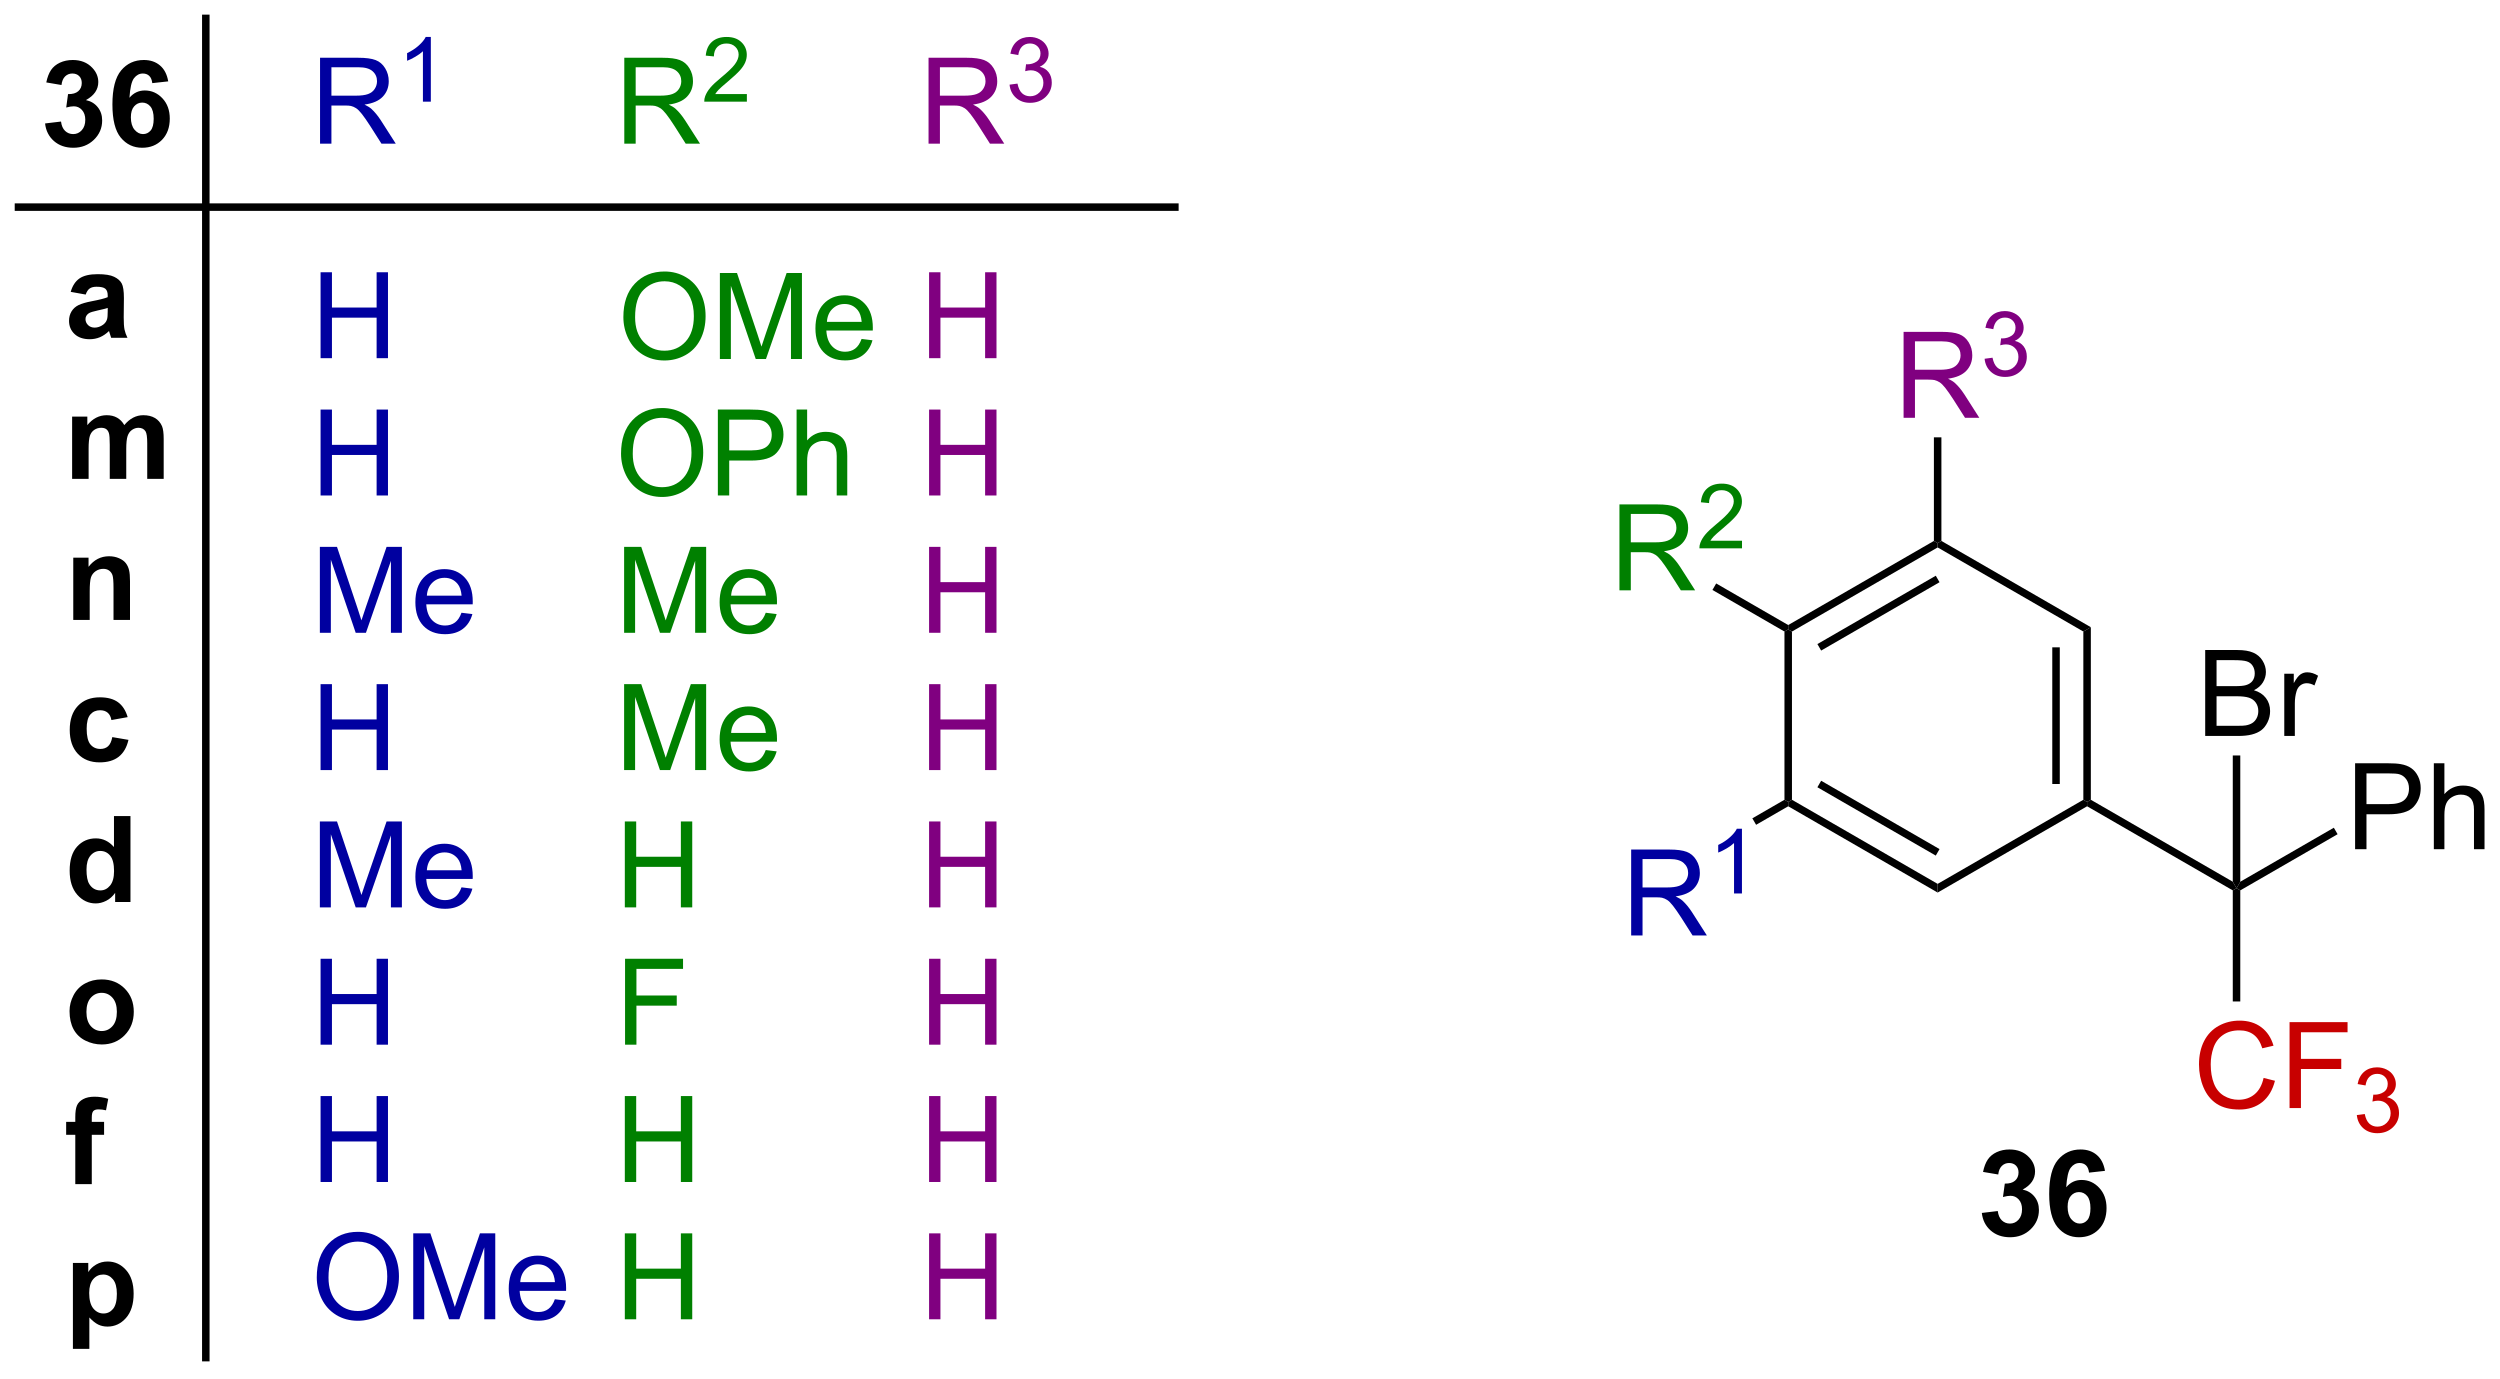 <?xml version="1.0" encoding="UTF-8"?>
<!DOCTYPE svg PUBLIC '-//W3C//DTD SVG 1.0//EN'
          'http://www.w3.org/TR/2001/REC-SVG-20010904/DTD/svg10.dtd'>
<svg stroke-dasharray="none" shape-rendering="auto" xmlns="http://www.w3.org/2000/svg" font-family="'Dialog'" text-rendering="auto" width="457" fill-opacity="1" color-interpolation="auto" color-rendering="auto" preserveAspectRatio="xMidYMid meet" font-size="12px" viewBox="0 0 457 252" fill="black" xmlns:xlink="http://www.w3.org/1999/xlink" stroke="black" image-rendering="auto" stroke-miterlimit="10" stroke-linecap="square" stroke-linejoin="miter" font-style="normal" stroke-width="1" height="252" stroke-dashoffset="0" font-weight="normal" stroke-opacity="1"
><!--Generated by the Batik Graphics2D SVG Generator--><defs id="genericDefs"
  /><g
  ><defs id="defs1"
    ><clipPath clipPathUnits="userSpaceOnUse" id="clipPath1"
      ><path d="M0.389 1.365 L171.69 1.365 L171.69 95.682 L0.389 95.682 L0.389 1.365 Z"
      /></clipPath
      ><clipPath clipPathUnits="userSpaceOnUse" id="clipPath2"
      ><path d="M371.107 116.655 L371.107 208.349 L537.645 208.349 L537.645 116.655 Z"
      /></clipPath
    ></defs
    ><g fill="green" transform="scale(2.667,2.667) translate(-0.389,-1.365) matrix(1.029,0,0,1.029,-381.332,-118.626)" stroke="green"
    ><path d="M412.486 137.733 Q412.486 136.306 413.251 135.502 Q414.017 134.694 415.228 134.694 Q416.02 134.694 416.655 135.075 Q417.293 135.452 417.626 136.129 Q417.962 136.806 417.962 137.666 Q417.962 138.538 417.611 139.226 Q417.259 139.913 416.613 140.267 Q415.97 140.621 415.223 140.621 Q414.415 140.621 413.777 140.231 Q413.142 139.838 412.814 139.163 Q412.486 138.486 412.486 137.733 ZM413.267 137.744 Q413.267 138.78 413.822 139.377 Q414.379 139.97 415.22 139.97 Q416.074 139.97 416.626 139.369 Q417.181 138.767 417.181 137.663 Q417.181 136.963 416.944 136.442 Q416.707 135.921 416.251 135.634 Q415.798 135.345 415.231 135.345 Q414.426 135.345 413.845 135.9 Q413.267 136.452 413.267 137.744 ZM418.914 140.522 L418.914 134.796 L420.055 134.796 L421.411 138.851 Q421.599 139.416 421.685 139.697 Q421.781 139.384 421.99 138.78 L423.359 134.796 L424.38 134.796 L424.38 140.522 L423.649 140.522 L423.649 135.728 L421.984 140.522 L421.302 140.522 L419.646 135.647 L419.646 140.522 L418.914 140.522 ZM428.352 139.186 L429.078 139.275 Q428.906 139.913 428.44 140.265 Q427.977 140.616 427.255 140.616 Q426.344 140.616 425.81 140.056 Q425.279 139.494 425.279 138.483 Q425.279 137.436 425.818 136.858 Q426.357 136.28 427.216 136.28 Q428.047 136.28 428.573 136.848 Q429.102 137.413 429.102 138.439 Q429.102 138.502 429.099 138.627 L426.005 138.627 Q426.044 139.311 426.391 139.676 Q426.74 140.038 427.258 140.038 Q427.646 140.038 427.919 139.835 Q428.193 139.632 428.352 139.186 ZM426.044 138.048 L428.359 138.048 Q428.312 137.525 428.094 137.265 Q427.758 136.858 427.224 136.858 Q426.74 136.858 426.409 137.184 Q426.078 137.507 426.044 138.048 Z" stroke="none" clip-path="url(#clipPath2)"
    /></g
    ><g fill="green" transform="matrix(2.743,0,0,2.743,-1017.923,-319.976)" stroke="green"
    ><path d="M412.486 146.883 Q412.486 145.456 413.251 144.651 Q414.017 143.844 415.228 143.844 Q416.02 143.844 416.655 144.224 Q417.293 144.602 417.626 145.279 Q417.962 145.956 417.962 146.815 Q417.962 147.688 417.611 148.375 Q417.259 149.063 416.613 149.417 Q415.97 149.771 415.223 149.771 Q414.415 149.771 413.777 149.381 Q413.142 148.987 412.814 148.313 Q412.486 147.636 412.486 146.883 ZM413.267 146.894 Q413.267 147.93 413.822 148.526 Q414.379 149.12 415.22 149.12 Q416.074 149.12 416.626 148.519 Q417.181 147.917 417.181 146.813 Q417.181 146.112 416.944 145.592 Q416.707 145.071 416.251 144.784 Q415.798 144.495 415.231 144.495 Q414.426 144.495 413.845 145.05 Q413.267 145.602 413.267 146.894 ZM418.938 149.672 L418.938 143.946 L421.099 143.946 Q421.669 143.946 421.969 144 Q422.391 144.071 422.675 144.269 Q422.961 144.464 423.135 144.821 Q423.31 145.175 423.31 145.602 Q423.31 146.331 422.844 146.839 Q422.38 147.344 421.164 147.344 L419.695 147.344 L419.695 149.672 L418.938 149.672 ZM419.695 146.667 L421.177 146.667 Q421.911 146.667 422.219 146.394 Q422.529 146.12 422.529 145.625 Q422.529 145.266 422.346 145.011 Q422.164 144.753 421.867 144.672 Q421.677 144.62 421.161 144.62 L419.695 144.62 L419.695 146.667 ZM424.185 149.672 L424.185 143.946 L424.888 143.946 L424.888 146 Q425.38 145.43 426.13 145.43 Q426.591 145.43 426.93 145.612 Q427.271 145.792 427.417 146.112 Q427.562 146.433 427.562 147.042 L427.562 149.672 L426.859 149.672 L426.859 147.042 Q426.859 146.516 426.63 146.276 Q426.404 146.034 425.984 146.034 Q425.672 146.034 425.396 146.198 Q425.122 146.36 425.005 146.638 Q424.888 146.915 424.888 147.401 L424.888 149.672 L424.185 149.672 Z" stroke="none" clip-path="url(#clipPath2)"
    /></g
    ><g fill="green" transform="matrix(2.743,0,0,2.743,-1017.923,-319.976)" stroke="green"
    ><path d="M412.691 158.822 L412.691 153.096 L413.832 153.096 L415.189 157.15 Q415.376 157.716 415.462 157.997 Q415.559 157.684 415.767 157.08 L417.137 153.096 L418.158 153.096 L418.158 158.822 L417.426 158.822 L417.426 154.028 L415.762 158.822 L415.079 158.822 L413.423 153.947 L413.423 158.822 L412.691 158.822 ZM422.129 157.487 L422.856 157.575 Q422.684 158.213 422.217 158.565 Q421.754 158.916 421.033 158.916 Q420.121 158.916 419.587 158.356 Q419.056 157.794 419.056 156.783 Q419.056 155.737 419.595 155.158 Q420.134 154.58 420.993 154.58 Q421.824 154.58 422.35 155.148 Q422.879 155.713 422.879 156.739 Q422.879 156.802 422.876 156.927 L419.783 156.927 Q419.822 157.612 420.168 157.976 Q420.517 158.338 421.035 158.338 Q421.423 158.338 421.697 158.135 Q421.97 157.932 422.129 157.487 ZM419.822 156.348 L422.137 156.348 Q422.09 155.825 421.871 155.565 Q421.535 155.158 421.001 155.158 Q420.517 155.158 420.186 155.484 Q419.856 155.807 419.822 156.348 Z" stroke="none" clip-path="url(#clipPath2)"
    /></g
    ><g fill="green" transform="matrix(2.743,0,0,2.743,-1017.923,-319.976)" stroke="green"
    ><path d="M412.691 167.972 L412.691 162.246 L413.832 162.246 L415.189 166.3 Q415.376 166.866 415.462 167.147 Q415.559 166.834 415.767 166.23 L417.137 162.246 L418.158 162.246 L418.158 167.972 L417.426 167.972 L417.426 163.178 L415.762 167.972 L415.079 167.972 L413.423 163.097 L413.423 167.972 L412.691 167.972 ZM422.129 166.637 L422.856 166.725 Q422.684 167.363 422.217 167.715 Q421.754 168.066 421.033 168.066 Q420.121 168.066 419.587 167.506 Q419.056 166.944 419.056 165.933 Q419.056 164.887 419.595 164.308 Q420.134 163.73 420.993 163.73 Q421.824 163.73 422.35 164.298 Q422.879 164.863 422.879 165.889 Q422.879 165.952 422.876 166.077 L419.783 166.077 Q419.822 166.762 420.168 167.126 Q420.517 167.488 421.035 167.488 Q421.423 167.488 421.697 167.285 Q421.97 167.082 422.129 166.637 ZM419.822 165.498 L422.137 165.498 Q422.09 164.975 421.871 164.715 Q421.535 164.308 421.001 164.308 Q420.517 164.308 420.186 164.634 Q419.856 164.957 419.822 165.498 Z" stroke="none" clip-path="url(#clipPath2)"
    /></g
    ><g fill="green" transform="matrix(2.743,0,0,2.743,-1017.923,-319.976)" stroke="green"
    ><path d="M412.738 177.122 L412.738 171.396 L413.496 171.396 L413.496 173.747 L416.473 173.747 L416.473 171.396 L417.231 171.396 L417.231 177.122 L416.473 177.122 L416.473 174.422 L413.496 174.422 L413.496 177.122 L412.738 177.122 Z" stroke="none" clip-path="url(#clipPath2)"
    /></g
    ><g fill="green" transform="matrix(2.743,0,0,2.743,-1017.923,-319.976)" stroke="green"
    ><path d="M412.754 186.272 L412.754 180.546 L416.618 180.546 L416.618 181.22 L413.512 181.22 L413.512 182.994 L416.199 182.994 L416.199 183.671 L413.512 183.671 L413.512 186.272 L412.754 186.272 Z" stroke="none" clip-path="url(#clipPath2)"
    /></g
    ><g fill="green" transform="matrix(2.743,0,0,2.743,-1017.923,-319.976)" stroke="green"
    ><path d="M412.738 195.422 L412.738 189.696 L413.496 189.696 L413.496 192.047 L416.473 192.047 L416.473 189.696 L417.231 189.696 L417.231 195.422 L416.473 195.422 L416.473 192.722 L413.496 192.722 L413.496 195.422 L412.738 195.422 Z" stroke="none" clip-path="url(#clipPath2)"
    /></g
    ><g fill="green" transform="matrix(2.743,0,0,2.743,-1017.923,-319.976)" stroke="green"
    ><path d="M412.738 204.572 L412.738 198.846 L413.496 198.846 L413.496 201.197 L416.473 201.197 L416.473 198.846 L417.231 198.846 L417.231 204.572 L416.473 204.572 L416.473 201.872 L413.496 201.872 L413.496 204.572 L412.738 204.572 Z" stroke="none" clip-path="url(#clipPath2)"
    /></g
    ><g fill="rgb(0,0,160)" transform="matrix(2.743,0,0,2.743,-1017.923,-319.976)" stroke="rgb(0,0,160)"
    ><path d="M392.462 140.522 L392.462 134.796 L393.22 134.796 L393.22 137.147 L396.197 137.147 L396.197 134.796 L396.954 134.796 L396.954 140.522 L396.197 140.522 L396.197 137.822 L393.22 137.822 L393.22 140.522 L392.462 140.522 Z" stroke="none" clip-path="url(#clipPath2)"
    /></g
    ><g fill="rgb(0,0,160)" transform="matrix(2.743,0,0,2.743,-1017.923,-319.976)" stroke="rgb(0,0,160)"
    ><path d="M392.462 149.672 L392.462 143.946 L393.22 143.946 L393.22 146.297 L396.197 146.297 L396.197 143.946 L396.954 143.946 L396.954 149.672 L396.197 149.672 L396.197 146.972 L393.22 146.972 L393.22 149.672 L392.462 149.672 Z" stroke="none" clip-path="url(#clipPath2)"
    /></g
    ><g fill="rgb(0,0,160)" transform="matrix(2.743,0,0,2.743,-1017.923,-319.976)" stroke="rgb(0,0,160)"
    ><path d="M392.415 158.822 L392.415 153.096 L393.556 153.096 L394.913 157.15 Q395.1 157.716 395.186 157.997 Q395.282 157.684 395.491 157.08 L396.861 153.096 L397.881 153.096 L397.881 158.822 L397.15 158.822 L397.15 154.028 L395.486 158.822 L394.803 158.822 L393.147 153.947 L393.147 158.822 L392.415 158.822 ZM401.853 157.487 L402.579 157.575 Q402.407 158.213 401.941 158.565 Q401.478 158.916 400.756 158.916 Q399.845 158.916 399.311 158.356 Q398.78 157.794 398.78 156.783 Q398.78 155.737 399.319 155.158 Q399.858 154.58 400.717 154.58 Q401.548 154.58 402.074 155.148 Q402.603 155.713 402.603 156.739 Q402.603 156.802 402.6 156.927 L399.506 156.927 Q399.546 157.612 399.892 157.976 Q400.241 158.338 400.759 158.338 Q401.147 158.338 401.421 158.135 Q401.694 157.932 401.853 157.487 ZM399.546 156.348 L401.861 156.348 Q401.814 155.825 401.595 155.565 Q401.259 155.158 400.725 155.158 Q400.241 155.158 399.91 155.484 Q399.579 155.807 399.546 156.348 Z" stroke="none" clip-path="url(#clipPath2)"
    /></g
    ><g fill="rgb(0,0,160)" transform="matrix(2.743,0,0,2.743,-1017.923,-319.976)" stroke="rgb(0,0,160)"
    ><path d="M392.462 167.972 L392.462 162.246 L393.22 162.246 L393.22 164.597 L396.197 164.597 L396.197 162.246 L396.954 162.246 L396.954 167.972 L396.197 167.972 L396.197 165.272 L393.22 165.272 L393.22 167.972 L392.462 167.972 Z" stroke="none" clip-path="url(#clipPath2)"
    /></g
    ><g fill="rgb(0,0,160)" transform="matrix(2.743,0,0,2.743,-1017.923,-319.976)" stroke="rgb(0,0,160)"
    ><path d="M392.415 177.122 L392.415 171.396 L393.556 171.396 L394.913 175.45 Q395.1 176.016 395.186 176.297 Q395.282 175.984 395.491 175.38 L396.861 171.396 L397.881 171.396 L397.881 177.122 L397.15 177.122 L397.15 172.328 L395.486 177.122 L394.803 177.122 L393.147 172.247 L393.147 177.122 L392.415 177.122 ZM401.853 175.786 L402.579 175.875 Q402.407 176.513 401.941 176.864 Q401.478 177.216 400.756 177.216 Q399.845 177.216 399.311 176.656 Q398.78 176.094 398.78 175.083 Q398.78 174.036 399.319 173.458 Q399.858 172.88 400.717 172.88 Q401.548 172.88 402.074 173.448 Q402.603 174.013 402.603 175.039 Q402.603 175.101 402.6 175.226 L399.506 175.226 Q399.546 175.911 399.892 176.276 Q400.241 176.638 400.759 176.638 Q401.147 176.638 401.421 176.435 Q401.694 176.232 401.853 175.786 ZM399.546 174.648 L401.861 174.648 Q401.814 174.125 401.595 173.864 Q401.259 173.458 400.725 173.458 Q400.241 173.458 399.91 173.784 Q399.579 174.107 399.546 174.648 Z" stroke="none" clip-path="url(#clipPath2)"
    /></g
    ><g fill="rgb(0,0,160)" transform="matrix(2.743,0,0,2.743,-1017.923,-319.976)" stroke="rgb(0,0,160)"
    ><path d="M392.462 186.272 L392.462 180.546 L393.22 180.546 L393.22 182.897 L396.197 182.897 L396.197 180.546 L396.954 180.546 L396.954 186.272 L396.197 186.272 L396.197 183.572 L393.22 183.572 L393.22 186.272 L392.462 186.272 Z" stroke="none" clip-path="url(#clipPath2)"
    /></g
    ><g fill="rgb(0,0,160)" transform="matrix(2.743,0,0,2.743,-1017.923,-319.976)" stroke="rgb(0,0,160)"
    ><path d="M392.462 195.422 L392.462 189.696 L393.22 189.696 L393.22 192.047 L396.197 192.047 L396.197 189.696 L396.954 189.696 L396.954 195.422 L396.197 195.422 L396.197 192.722 L393.22 192.722 L393.22 195.422 L392.462 195.422 Z" stroke="none" clip-path="url(#clipPath2)"
    /></g
    ><g fill="rgb(0,0,160)" transform="matrix(2.743,0,0,2.743,-1017.923,-319.976)" stroke="rgb(0,0,160)"
    ><path d="M392.209 201.783 Q392.209 200.356 392.975 199.552 Q393.741 198.744 394.952 198.744 Q395.743 198.744 396.379 199.125 Q397.017 199.502 397.35 200.179 Q397.686 200.856 397.686 201.716 Q397.686 202.588 397.334 203.275 Q396.983 203.963 396.337 204.317 Q395.694 204.671 394.947 204.671 Q394.139 204.671 393.501 204.281 Q392.866 203.887 392.538 203.213 Q392.209 202.536 392.209 201.783 ZM392.991 201.794 Q392.991 202.83 393.546 203.427 Q394.103 204.02 394.944 204.02 Q395.798 204.02 396.35 203.419 Q396.905 202.817 396.905 201.713 Q396.905 201.012 396.668 200.492 Q396.431 199.971 395.975 199.684 Q395.522 199.395 394.954 199.395 Q394.15 199.395 393.569 199.95 Q392.991 200.502 392.991 201.794 ZM398.638 204.572 L398.638 198.846 L399.779 198.846 L401.135 202.9 Q401.323 203.466 401.409 203.747 Q401.505 203.434 401.713 202.83 L403.083 198.846 L404.104 198.846 L404.104 204.572 L403.372 204.572 L403.372 199.778 L401.708 204.572 L401.026 204.572 L399.37 199.697 L399.37 204.572 L398.638 204.572 ZM408.075 203.237 L408.802 203.325 Q408.63 203.963 408.164 204.315 Q407.7 204.666 406.979 204.666 Q406.068 204.666 405.534 204.106 Q405.002 203.544 405.002 202.533 Q405.002 201.487 405.542 200.908 Q406.081 200.33 406.94 200.33 Q407.771 200.33 408.297 200.898 Q408.825 201.463 408.825 202.489 Q408.825 202.552 408.823 202.677 L405.729 202.677 Q405.768 203.362 406.115 203.726 Q406.463 204.088 406.982 204.088 Q407.37 204.088 407.643 203.885 Q407.917 203.682 408.075 203.237 ZM405.768 202.098 L408.083 202.098 Q408.036 201.575 407.818 201.315 Q407.482 200.908 406.948 200.908 Q406.463 200.908 406.133 201.234 Q405.802 201.557 405.768 202.098 Z" stroke="none" clip-path="url(#clipPath2)"
    /></g
    ><g transform="matrix(2.743,0,0,2.743,-1017.923,-319.976)"
    ><path d="M376.809 136.282 L375.811 136.102 Q375.981 135.501 376.389 135.212 Q376.801 134.923 377.608 134.923 Q378.343 134.923 378.702 135.097 Q379.061 135.269 379.207 135.537 Q379.356 135.805 379.356 136.519 L379.343 137.8 Q379.343 138.347 379.395 138.607 Q379.449 138.868 379.593 139.165 L378.507 139.165 Q378.465 139.055 378.402 138.839 Q378.374 138.743 378.363 138.712 Q378.082 138.985 377.762 139.123 Q377.442 139.258 377.077 139.258 Q376.436 139.258 376.067 138.912 Q375.699 138.563 375.699 138.032 Q375.699 137.68 375.866 137.404 Q376.035 137.128 376.337 136.982 Q376.639 136.837 377.21 136.727 Q377.981 136.581 378.277 136.456 L378.277 136.347 Q378.277 136.032 378.121 135.897 Q377.965 135.761 377.53 135.761 Q377.238 135.761 377.074 135.878 Q376.91 135.993 376.809 136.282 ZM378.277 137.173 Q378.067 137.243 377.608 137.342 Q377.152 137.438 377.012 137.532 Q376.796 137.683 376.796 137.917 Q376.796 138.149 376.968 138.318 Q377.139 138.485 377.405 138.485 Q377.702 138.485 377.973 138.29 Q378.171 138.141 378.233 137.925 Q378.277 137.785 378.277 137.391 L378.277 137.173 Z" stroke="none" clip-path="url(#clipPath2)"
    /></g
    ><g transform="matrix(2.743,0,0,2.743,-1017.923,-319.976)"
    ><path d="M375.905 144.416 L376.918 144.416 L376.918 144.981 Q377.46 144.322 378.21 144.322 Q378.608 144.322 378.9 144.487 Q379.194 144.651 379.382 144.981 Q379.655 144.651 379.97 144.487 Q380.288 144.322 380.647 144.322 Q381.106 144.322 381.421 144.507 Q381.738 144.692 381.895 145.052 Q382.007 145.317 382.007 145.911 L382.007 148.565 L380.91 148.565 L380.91 146.192 Q380.91 145.575 380.796 145.395 Q380.645 145.161 380.327 145.161 Q380.098 145.161 379.895 145.302 Q379.692 145.442 379.6 145.716 Q379.512 145.987 379.512 146.572 L379.512 148.565 L378.413 148.565 L378.413 146.291 Q378.413 145.685 378.353 145.51 Q378.296 145.333 378.173 145.247 Q378.051 145.161 377.84 145.161 Q377.585 145.161 377.382 145.299 Q377.178 145.435 377.09 145.692 Q377.004 145.95 377.004 146.549 L377.004 148.565 L375.905 148.565 L375.905 144.416 Z" stroke="none" clip-path="url(#clipPath2)"
    /></g
    ><g transform="matrix(2.743,0,0,2.743,-1017.923,-319.976)"
    ><path d="M379.762 157.965 L378.663 157.965 L378.663 155.847 Q378.663 155.176 378.593 154.978 Q378.522 154.78 378.363 154.67 Q378.207 154.561 377.983 154.561 Q377.699 154.561 377.473 154.717 Q377.246 154.874 377.16 155.131 Q377.077 155.389 377.077 156.084 L377.077 157.965 L375.981 157.965 L375.981 153.816 L376.999 153.816 L376.999 154.426 Q377.543 153.722 378.366 153.722 Q378.731 153.722 379.03 153.853 Q379.332 153.983 379.486 154.186 Q379.639 154.389 379.699 154.647 Q379.762 154.905 379.762 155.387 L379.762 157.965 Z" stroke="none" clip-path="url(#clipPath2)"
    /></g
    ><g transform="matrix(2.743,0,0,2.743,-1017.923,-319.976)"
    ><path d="M379.606 164.443 L378.522 164.638 Q378.468 164.313 378.275 164.149 Q378.082 163.984 377.772 163.984 Q377.363 163.984 377.119 164.268 Q376.874 164.552 376.874 165.216 Q376.874 165.953 377.121 166.258 Q377.371 166.563 377.788 166.563 Q378.1 166.563 378.298 166.386 Q378.499 166.208 378.582 165.774 L379.66 165.958 Q379.491 166.701 379.014 167.081 Q378.538 167.458 377.738 167.458 Q376.827 167.458 376.285 166.886 Q375.746 166.31 375.746 165.294 Q375.746 164.266 376.288 163.695 Q376.832 163.123 377.757 163.123 Q378.514 163.123 378.962 163.448 Q379.41 163.774 379.606 164.443 Z" stroke="none" clip-path="url(#clipPath2)"
    /></g
    ><g transform="matrix(2.743,0,0,2.743,-1017.923,-319.976)"
    ><path d="M379.793 176.765 L378.772 176.765 L378.772 176.155 Q378.52 176.51 378.173 176.684 Q377.827 176.858 377.475 176.858 Q376.762 176.858 376.251 176.283 Q375.741 175.705 375.741 174.674 Q375.741 173.619 376.236 173.072 Q376.733 172.523 377.491 172.523 Q378.186 172.523 378.694 173.101 L378.694 171.038 L379.793 171.038 L379.793 176.765 ZM376.863 174.601 Q376.863 175.265 377.046 175.562 Q377.311 175.991 377.788 175.991 Q378.168 175.991 378.434 175.668 Q378.699 175.345 378.699 174.705 Q378.699 173.991 378.442 173.676 Q378.184 173.361 377.78 173.361 Q377.389 173.361 377.126 173.674 Q376.863 173.983 376.863 174.601 Z" stroke="none" clip-path="url(#clipPath2)"
    /></g
    ><g transform="matrix(2.743,0,0,2.743,-1017.923,-319.976)"
    ><path d="M375.733 184.032 Q375.733 183.485 376.001 182.975 Q376.272 182.462 376.767 182.193 Q377.262 181.923 377.871 181.923 Q378.811 181.923 379.413 182.535 Q380.014 183.144 380.014 184.079 Q380.014 185.019 379.408 185.639 Q378.801 186.258 377.879 186.258 Q377.309 186.258 376.791 186.001 Q376.272 185.743 376.001 185.245 Q375.733 184.745 375.733 184.032 ZM376.858 184.089 Q376.858 184.706 377.15 185.035 Q377.444 185.363 377.874 185.363 Q378.303 185.363 378.595 185.035 Q378.887 184.706 378.887 184.081 Q378.887 183.472 378.595 183.144 Q378.303 182.816 377.874 182.816 Q377.444 182.816 377.15 183.144 Q376.858 183.472 376.858 184.089 Z" stroke="none" clip-path="url(#clipPath2)"
    /></g
    ><g transform="matrix(2.743,0,0,2.743,-1017.923,-319.976)"
    ><path d="M375.507 191.416 L376.116 191.416 L376.116 191.104 Q376.116 190.58 376.228 190.322 Q376.34 190.065 376.637 189.903 Q376.936 189.739 377.395 189.739 Q377.863 189.739 378.311 189.88 L378.163 190.645 Q377.902 190.583 377.66 190.583 Q377.421 190.583 377.317 190.695 Q377.215 190.807 377.215 191.122 L377.215 191.416 L378.035 191.416 L378.035 192.278 L377.215 192.278 L377.215 195.565 L376.116 195.565 L376.116 192.278 L375.507 192.278 L375.507 191.416 Z" stroke="none" clip-path="url(#clipPath2)"
    /></g
    ><g transform="matrix(2.743,0,0,2.743,-1017.923,-319.976)"
    ><path d="M375.957 200.816 L376.981 200.816 L376.981 201.426 Q377.178 201.113 377.517 200.918 Q377.858 200.722 378.272 200.722 Q378.996 200.722 379.499 201.29 Q380.004 201.855 380.004 202.866 Q380.004 203.905 379.496 204.483 Q378.988 205.059 378.264 205.059 Q377.921 205.059 377.642 204.923 Q377.363 204.785 377.053 204.452 L377.053 206.543 L375.957 206.543 L375.957 200.816 ZM377.043 202.819 Q377.043 203.519 377.319 203.853 Q377.598 204.186 377.996 204.186 Q378.379 204.186 378.632 203.881 Q378.887 203.574 378.887 202.874 Q378.887 202.222 378.624 201.907 Q378.363 201.59 377.975 201.59 Q377.574 201.59 377.309 201.9 Q377.043 202.209 377.043 202.819 Z" stroke="none" clip-path="url(#clipPath2)"
    /></g
    ><g transform="matrix(2.743,0,0,2.743,-1017.923,-319.976)"
    ><path d="M449.395 130.705 L449.395 130.705 L372.329 130.705 L372.079 130.705 L372.079 130.205 L372.329 130.205 L449.395 130.205 L449.645 130.205 L449.645 130.705 Z" stroke="none" clip-path="url(#clipPath2)"
    /></g
    ><g transform="matrix(2.743,0,0,2.743,-1017.923,-319.976)"
    ><path d="M384.564 207.127 L384.564 207.127 L384.564 117.877 L384.564 117.627 L385.064 117.627 L385.064 117.877 L385.064 207.127 L385.064 207.377 L384.564 207.377 Z" stroke="none" clip-path="url(#clipPath2)"
    /></g
    ><g fill="rgb(0,0,160)" transform="matrix(2.743,0,0,2.743,-1017.923,-319.976)" stroke="rgb(0,0,160)"
    ><path d="M392.427 126.228 L392.427 120.501 L394.966 120.501 Q395.731 120.501 396.13 120.655 Q396.528 120.808 396.765 121.199 Q397.005 121.59 397.005 122.064 Q397.005 122.673 396.609 123.092 Q396.216 123.509 395.39 123.621 Q395.692 123.767 395.849 123.907 Q396.179 124.212 396.476 124.668 L397.474 126.228 L396.521 126.228 L395.763 125.035 Q395.429 124.519 395.213 124.246 Q395 123.973 394.83 123.863 Q394.661 123.754 394.484 123.712 Q394.356 123.683 394.062 123.683 L393.185 123.683 L393.185 126.228 L392.427 126.228 ZM393.185 123.027 L394.812 123.027 Q395.333 123.027 395.625 122.921 Q395.919 122.814 396.07 122.577 Q396.224 122.34 396.224 122.064 Q396.224 121.657 395.927 121.397 Q395.632 121.134 394.997 121.134 L393.185 121.134 L393.185 123.027 Z" stroke="none" clip-path="url(#clipPath2)"
    /></g
    ><g fill="rgb(0,0,160)" transform="matrix(2.743,0,0,2.743,-1017.923,-319.976)" stroke="rgb(0,0,160)"
    ><path d="M399.81 123.428 L399.283 123.428 L399.283 120.067 Q399.091 120.248 398.783 120.43 Q398.474 120.611 398.228 120.703 L398.228 120.193 Q398.67 119.984 399 119.689 Q399.332 119.393 399.47 119.115 L399.81 119.115 L399.81 123.428 Z" stroke="none" clip-path="url(#clipPath2)"
    /></g
    ><g fill="green" transform="matrix(2.743,0,0,2.743,-1017.923,-319.976)" stroke="green"
    ><path d="M412.703 126.228 L412.703 120.501 L415.242 120.501 Q416.008 120.501 416.406 120.655 Q416.805 120.808 417.042 121.199 Q417.281 121.59 417.281 122.064 Q417.281 122.673 416.885 123.092 Q416.492 123.509 415.667 123.621 Q415.969 123.767 416.125 123.907 Q416.456 124.212 416.752 124.668 L417.75 126.228 L416.797 126.228 L416.039 125.035 Q415.706 124.519 415.49 124.246 Q415.276 123.973 415.107 123.863 Q414.937 123.754 414.76 123.712 Q414.633 123.683 414.338 123.683 L413.461 123.683 L413.461 126.228 L412.703 126.228 ZM413.461 123.027 L415.088 123.027 Q415.609 123.027 415.901 122.921 Q416.195 122.814 416.346 122.577 Q416.5 122.34 416.5 122.064 Q416.5 121.657 416.203 121.397 Q415.909 121.134 415.273 121.134 L413.461 121.134 L413.461 123.027 Z" stroke="none" clip-path="url(#clipPath2)"
    /></g
    ><g fill="green" transform="matrix(2.743,0,0,2.743,-1017.923,-319.976)" stroke="green"
    ><path d="M420.872 122.92 L420.872 123.428 L418.032 123.428 Q418.026 123.236 418.094 123.061 Q418.202 122.772 418.44 122.49 Q418.68 122.209 419.131 121.84 Q419.831 121.266 420.077 120.93 Q420.323 120.594 420.323 120.295 Q420.323 119.983 420.098 119.768 Q419.875 119.551 419.514 119.551 Q419.133 119.551 418.905 119.779 Q418.676 120.008 418.674 120.412 L418.131 120.358 Q418.188 119.75 418.551 119.434 Q418.915 119.115 419.526 119.115 Q420.145 119.115 420.504 119.459 Q420.866 119.801 420.866 120.307 Q420.866 120.564 420.76 120.814 Q420.655 121.063 420.409 121.338 Q420.165 121.613 419.596 122.094 Q419.122 122.492 418.987 122.635 Q418.852 122.777 418.764 122.92 L420.872 122.92 Z" stroke="none" clip-path="url(#clipPath2)"
    /></g
    ><g fill="purple" transform="matrix(2.743,0,0,2.743,-1017.923,-319.976)" stroke="purple"
    ><path d="M433.015 140.522 L433.015 134.796 L433.772 134.796 L433.772 137.147 L436.749 137.147 L436.749 134.796 L437.507 134.796 L437.507 140.522 L436.749 140.522 L436.749 137.822 L433.772 137.822 L433.772 140.522 L433.015 140.522 Z" stroke="none" clip-path="url(#clipPath2)"
    /></g
    ><g fill="purple" transform="matrix(2.743,0,0,2.743,-1017.923,-319.976)" stroke="purple"
    ><path d="M433.015 149.672 L433.015 143.946 L433.772 143.946 L433.772 146.297 L436.749 146.297 L436.749 143.946 L437.507 143.946 L437.507 149.672 L436.749 149.672 L436.749 146.972 L433.772 146.972 L433.772 149.672 L433.015 149.672 Z" stroke="none" clip-path="url(#clipPath2)"
    /></g
    ><g fill="purple" transform="matrix(2.743,0,0,2.743,-1017.923,-319.976)" stroke="purple"
    ><path d="M433.015 158.822 L433.015 153.096 L433.772 153.096 L433.772 155.447 L436.749 155.447 L436.749 153.096 L437.507 153.096 L437.507 158.822 L436.749 158.822 L436.749 156.122 L433.772 156.122 L433.772 158.822 L433.015 158.822 Z" stroke="none" clip-path="url(#clipPath2)"
    /></g
    ><g fill="purple" transform="matrix(2.743,0,0,2.743,-1017.923,-319.976)" stroke="purple"
    ><path d="M433.015 167.972 L433.015 162.246 L433.772 162.246 L433.772 164.597 L436.749 164.597 L436.749 162.246 L437.507 162.246 L437.507 167.972 L436.749 167.972 L436.749 165.272 L433.772 165.272 L433.772 167.972 L433.015 167.972 Z" stroke="none" clip-path="url(#clipPath2)"
    /></g
    ><g fill="purple" transform="matrix(2.743,0,0,2.743,-1017.923,-319.976)" stroke="purple"
    ><path d="M433.015 177.122 L433.015 171.396 L433.772 171.396 L433.772 173.747 L436.749 173.747 L436.749 171.396 L437.507 171.396 L437.507 177.122 L436.749 177.122 L436.749 174.422 L433.772 174.422 L433.772 177.122 L433.015 177.122 Z" stroke="none" clip-path="url(#clipPath2)"
    /></g
    ><g fill="purple" transform="matrix(2.743,0,0,2.743,-1017.923,-319.976)" stroke="purple"
    ><path d="M433.015 186.272 L433.015 180.546 L433.772 180.546 L433.772 182.897 L436.749 182.897 L436.749 180.546 L437.507 180.546 L437.507 186.272 L436.749 186.272 L436.749 183.572 L433.772 183.572 L433.772 186.272 L433.015 186.272 Z" stroke="none" clip-path="url(#clipPath2)"
    /></g
    ><g fill="purple" transform="matrix(2.743,0,0,2.743,-1017.923,-319.976)" stroke="purple"
    ><path d="M433.015 195.422 L433.015 189.696 L433.772 189.696 L433.772 192.047 L436.749 192.047 L436.749 189.696 L437.507 189.696 L437.507 195.422 L436.749 195.422 L436.749 192.722 L433.772 192.722 L433.772 195.422 L433.015 195.422 Z" stroke="none" clip-path="url(#clipPath2)"
    /></g
    ><g fill="purple" transform="matrix(2.743,0,0,2.743,-1017.923,-319.976)" stroke="purple"
    ><path d="M433.015 204.572 L433.015 198.846 L433.772 198.846 L433.772 201.197 L436.749 201.197 L436.749 198.846 L437.507 198.846 L437.507 204.572 L436.749 204.572 L436.749 201.872 L433.772 201.872 L433.772 204.572 L433.015 204.572 Z" stroke="none" clip-path="url(#clipPath2)"
    /></g
    ><g fill="purple" transform="matrix(2.743,0,0,2.743,-1017.923,-319.976)" stroke="purple"
    ><path d="M432.979 126.228 L432.979 120.501 L435.518 120.501 Q436.284 120.501 436.682 120.655 Q437.081 120.808 437.318 121.199 Q437.557 121.59 437.557 122.064 Q437.557 122.673 437.161 123.092 Q436.768 123.509 435.943 123.621 Q436.245 123.767 436.401 123.907 Q436.732 124.212 437.029 124.668 L438.026 126.228 L437.073 126.228 L436.315 125.035 Q435.982 124.519 435.766 124.246 Q435.552 123.973 435.383 123.863 Q435.214 123.754 435.036 123.712 Q434.909 123.683 434.615 123.683 L433.737 123.683 L433.737 126.228 L432.979 126.228 ZM433.737 123.027 L435.365 123.027 Q435.885 123.027 436.177 122.921 Q436.471 122.814 436.622 122.577 Q436.776 122.34 436.776 122.064 Q436.776 121.657 436.479 121.397 Q436.185 121.134 435.549 121.134 L433.737 121.134 L433.737 123.027 Z" stroke="none" clip-path="url(#clipPath2)"
    /></g
    ><g fill="purple" transform="matrix(2.743,0,0,2.743,-1017.923,-319.976)" stroke="purple"
    ><path d="M438.378 122.293 L438.906 122.223 Q438.997 122.672 439.214 122.869 Q439.433 123.067 439.747 123.067 Q440.118 123.067 440.374 122.809 Q440.632 122.551 440.632 122.17 Q440.632 121.807 440.394 121.572 Q440.158 121.336 439.79 121.336 Q439.642 121.336 439.419 121.395 L439.478 120.932 Q439.531 120.938 439.562 120.938 Q439.9 120.938 440.169 120.762 Q440.439 120.586 440.439 120.219 Q440.439 119.93 440.241 119.74 Q440.046 119.549 439.736 119.549 Q439.427 119.549 439.222 119.742 Q439.017 119.936 438.958 120.322 L438.431 120.229 Q438.529 119.697 438.87 119.406 Q439.214 119.115 439.724 119.115 Q440.075 119.115 440.37 119.266 Q440.667 119.416 440.824 119.678 Q440.98 119.938 440.98 120.231 Q440.98 120.51 440.829 120.738 Q440.681 120.967 440.388 121.102 Q440.769 121.189 440.98 121.467 Q441.191 121.742 441.191 122.158 Q441.191 122.721 440.781 123.113 Q440.37 123.504 439.743 123.504 Q439.179 123.504 438.804 123.168 Q438.431 122.83 438.378 122.293 Z" stroke="none" clip-path="url(#clipPath2)"
    /></g
    ><g transform="matrix(2.743,0,0,2.743,-1017.923,-319.976)"
    ><path d="M374.102 124.879 L375.165 124.752 Q375.214 125.158 375.435 125.374 Q375.659 125.588 375.977 125.588 Q376.316 125.588 376.547 125.33 Q376.782 125.072 376.782 124.634 Q376.782 124.22 376.558 123.978 Q376.337 123.736 376.016 123.736 Q375.805 123.736 375.511 123.817 L375.633 122.923 Q376.079 122.934 376.313 122.731 Q376.547 122.525 376.547 122.184 Q376.547 121.895 376.375 121.723 Q376.204 121.551 375.917 121.551 Q375.636 121.551 375.435 121.746 Q375.238 121.942 375.196 122.317 L374.183 122.145 Q374.29 121.627 374.5 121.317 Q374.714 121.004 375.094 120.827 Q375.477 120.65 375.948 120.65 Q376.758 120.65 377.245 121.166 Q377.649 121.588 377.649 122.119 Q377.649 122.871 376.823 123.322 Q377.316 123.426 377.61 123.793 Q377.907 124.16 377.907 124.681 Q377.907 125.434 377.355 125.968 Q376.805 126.499 375.985 126.499 Q375.206 126.499 374.693 126.051 Q374.183 125.603 374.102 124.879 ZM382.309 122.075 L381.247 122.192 Q381.208 121.864 381.043 121.707 Q380.879 121.551 380.616 121.551 Q380.27 121.551 380.028 121.864 Q379.788 122.176 379.726 123.166 Q380.137 122.681 380.747 122.681 Q381.434 122.681 381.924 123.205 Q382.413 123.728 382.413 124.556 Q382.413 125.434 381.898 125.968 Q381.382 126.499 380.575 126.499 Q379.708 126.499 379.148 125.825 Q378.59 125.15 378.59 123.614 Q378.59 122.041 379.171 121.345 Q379.754 120.65 380.684 120.65 Q381.335 120.65 381.762 121.015 Q382.192 121.379 382.309 122.075 ZM379.82 124.47 Q379.82 125.004 380.064 125.296 Q380.312 125.588 380.629 125.588 Q380.934 125.588 381.137 125.35 Q381.34 125.111 381.34 124.567 Q381.34 124.009 381.122 123.749 Q380.903 123.489 380.575 123.489 Q380.257 123.489 380.038 123.739 Q379.82 123.986 379.82 124.47 Z" stroke="none" clip-path="url(#clipPath2)"
    /></g
    ><g fill="rgb(200,0,0)" transform="matrix(2.743,0,0,2.743,-1017.923,-319.976)" stroke="rgb(200,0,0)"
    ><path d="M521.95 188.487 L522.707 188.677 Q522.471 189.612 521.851 190.104 Q521.231 190.594 520.338 190.594 Q519.411 190.594 518.83 190.216 Q518.252 189.839 517.947 189.125 Q517.645 188.409 517.645 187.589 Q517.645 186.693 517.986 186.029 Q518.33 185.362 518.96 185.016 Q519.59 184.669 520.348 184.669 Q521.207 184.669 521.793 185.107 Q522.379 185.544 522.611 186.339 L521.864 186.513 Q521.666 185.888 521.286 185.604 Q520.908 185.318 520.332 185.318 Q519.674 185.318 519.228 185.636 Q518.786 185.951 518.606 186.485 Q518.426 187.018 518.426 187.583 Q518.426 188.315 518.64 188.86 Q518.853 189.404 519.301 189.675 Q519.752 189.943 520.275 189.943 Q520.911 189.943 521.351 189.576 Q521.793 189.208 521.95 188.487 ZM523.68 190.495 L523.68 184.768 L527.545 184.768 L527.545 185.443 L524.438 185.443 L524.438 187.216 L527.125 187.216 L527.125 187.893 L524.438 187.893 L524.438 190.495 L523.68 190.495 Z" stroke="none" clip-path="url(#clipPath2)"
    /></g
    ><g fill="rgb(200,0,0)" transform="matrix(2.743,0,0,2.743,-1017.923,-319.976)" stroke="rgb(200,0,0)"
    ><path d="M528.163 190.96 L528.69 190.89 Q528.782 191.339 528.999 191.536 Q529.217 191.734 529.532 191.734 Q529.903 191.734 530.159 191.476 Q530.416 191.218 530.416 190.837 Q530.416 190.474 530.178 190.239 Q529.942 190.003 529.575 190.003 Q529.426 190.003 529.204 190.062 L529.262 189.599 Q529.315 189.605 529.346 189.605 Q529.684 189.605 529.954 189.429 Q530.223 189.253 530.223 188.886 Q530.223 188.597 530.026 188.407 Q529.831 188.216 529.52 188.216 Q529.211 188.216 529.006 188.41 Q528.801 188.603 528.743 188.989 L528.215 188.896 Q528.313 188.364 528.655 188.073 Q528.999 187.782 529.508 187.782 Q529.86 187.782 530.155 187.933 Q530.452 188.083 530.608 188.345 Q530.764 188.605 530.764 188.898 Q530.764 189.177 530.614 189.405 Q530.465 189.634 530.172 189.769 Q530.553 189.857 530.764 190.134 Q530.975 190.41 530.975 190.826 Q530.975 191.388 530.565 191.78 Q530.155 192.171 529.528 192.171 Q528.963 192.171 528.588 191.835 Q528.215 191.497 528.163 190.96 Z" stroke="none" clip-path="url(#clipPath2)"
    /></g
    ><g transform="matrix(2.743,0,0,2.743,-1017.923,-319.976)"
    ><path d="M519.896 175.989 L520.146 175.845 L520.396 175.989 L520.396 183.393 L519.896 183.393 Z" stroke="none" clip-path="url(#clipPath2)"
    /></g
    ><g transform="matrix(2.743,0,0,2.743,-1017.923,-319.976)"
    ><path d="M528.048 173.245 L528.048 167.518 L530.209 167.518 Q530.78 167.518 531.079 167.573 Q531.501 167.643 531.785 167.841 Q532.071 168.037 532.246 168.393 Q532.42 168.748 532.42 169.175 Q532.42 169.904 531.954 170.412 Q531.491 170.917 530.274 170.917 L528.806 170.917 L528.806 173.245 L528.048 173.245 ZM528.806 170.24 L530.288 170.24 Q531.022 170.24 531.329 169.966 Q531.639 169.693 531.639 169.198 Q531.639 168.839 531.457 168.583 Q531.274 168.326 530.978 168.245 Q530.788 168.193 530.272 168.193 L528.806 168.193 L528.806 170.24 ZM533.295 173.245 L533.295 167.518 L533.999 167.518 L533.999 169.573 Q534.491 169.003 535.241 169.003 Q535.702 169.003 536.04 169.185 Q536.381 169.365 536.527 169.685 Q536.673 170.005 536.673 170.615 L536.673 173.245 L535.97 173.245 L535.97 170.615 Q535.97 170.089 535.741 169.849 Q535.514 169.607 535.095 169.607 Q534.782 169.607 534.506 169.771 Q534.233 169.933 534.116 170.211 Q533.999 170.487 533.999 170.974 L533.999 173.245 L533.295 173.245 Z" stroke="none" clip-path="url(#clipPath2)"
    /></g
    ><g transform="matrix(2.743,0,0,2.743,-1017.923,-319.976)"
    ><path d="M520.396 175.989 L520.146 175.845 L520.396 175.412 L526.631 171.813 L526.881 172.246 Z" stroke="none" clip-path="url(#clipPath2)"
    /></g
    ><g transform="matrix(2.743,0,0,2.743,-1017.923,-319.976)"
    ><path d="M519.896 175.412 L520.146 175.845 L519.896 175.989 L510.187 170.384 L510.187 170.095 L510.437 169.951 Z" stroke="none" clip-path="url(#clipPath2)"
    /></g
    ><g transform="matrix(2.743,0,0,2.743,-1017.923,-319.976)"
    ><path d="M518.058 165.698 L518.058 159.971 L520.206 159.971 Q520.862 159.971 521.258 160.146 Q521.657 160.318 521.88 160.68 Q522.104 161.042 522.104 161.435 Q522.104 161.802 521.904 162.128 Q521.706 162.451 521.305 162.651 Q521.823 162.802 522.102 163.169 Q522.383 163.537 522.383 164.037 Q522.383 164.44 522.211 164.787 Q522.042 165.13 521.792 165.318 Q521.542 165.505 521.164 165.602 Q520.789 165.698 520.242 165.698 L518.058 165.698 ZM518.815 162.378 L520.055 162.378 Q520.558 162.378 520.776 162.31 Q521.065 162.224 521.211 162.026 Q521.36 161.826 521.36 161.526 Q521.36 161.24 521.222 161.024 Q521.086 160.808 520.831 160.727 Q520.578 160.646 519.961 160.646 L518.815 160.646 L518.815 162.378 ZM518.815 165.021 L520.242 165.021 Q520.61 165.021 520.758 164.995 Q521.019 164.948 521.193 164.839 Q521.37 164.729 521.482 164.521 Q521.597 164.31 521.597 164.037 Q521.597 163.716 521.433 163.482 Q521.269 163.245 520.977 163.149 Q520.688 163.052 520.141 163.052 L518.815 163.052 L518.815 165.021 ZM523.328 165.698 L523.328 161.55 L523.961 161.55 L523.961 162.177 Q524.203 161.737 524.407 161.596 Q524.612 161.456 524.86 161.456 Q525.214 161.456 525.581 161.683 L525.339 162.333 Q525.081 162.183 524.823 162.183 Q524.594 162.183 524.409 162.321 Q524.227 162.458 524.149 162.706 Q524.032 163.081 524.032 163.526 L524.032 165.698 L523.328 165.698 Z" stroke="none" clip-path="url(#clipPath2)"
    /></g
    ><g transform="matrix(2.743,0,0,2.743,-1017.923,-319.976)"
    ><path d="M520.396 175.412 L520.146 175.845 L519.896 175.412 L519.896 166.998 L520.396 166.998 Z" stroke="none" clip-path="url(#clipPath2)"
    /></g
    ><g transform="matrix(2.743,0,0,2.743,-1017.923,-319.976)"
    ><path d="M510.437 169.951 L510.187 170.095 L509.937 169.951 L509.937 158.739 L510.437 158.451 ZM508.367 168.9 L508.367 159.79 L507.867 159.79 L507.867 168.9 Z" stroke="none" clip-path="url(#clipPath2)"
    /></g
    ><g transform="matrix(2.743,0,0,2.743,-1017.923,-319.976)"
    ><path d="M510.437 158.451 L509.937 158.739 L500.228 153.134 L500.228 152.845 L500.478 152.701 Z" stroke="none" clip-path="url(#clipPath2)"
    /></g
    ><g transform="matrix(2.743,0,0,2.743,-1017.923,-319.976)"
    ><path d="M499.978 152.701 L500.228 152.845 L500.228 153.134 L490.519 158.739 L490.269 158.595 L490.269 158.306 ZM500.103 155.019 L492.214 159.574 L492.464 160.007 L500.353 155.452 Z" stroke="none" clip-path="url(#clipPath2)"
    /></g
    ><g transform="matrix(2.743,0,0,2.743,-1017.923,-319.976)"
    ><path d="M490.019 158.739 L490.269 158.595 L490.519 158.739 L490.519 169.951 L490.269 170.095 L490.019 169.951 Z" stroke="none" clip-path="url(#clipPath2)"
    /></g
    ><g transform="matrix(2.743,0,0,2.743,-1017.923,-319.976)"
    ><path d="M490.269 170.384 L490.269 170.095 L490.519 169.951 L500.228 175.556 L500.228 176.134 ZM492.214 169.116 L500.103 173.671 L500.353 173.238 L492.464 168.683 Z" stroke="none" clip-path="url(#clipPath2)"
    /></g
    ><g transform="matrix(2.743,0,0,2.743,-1017.923,-319.976)"
    ><path d="M500.228 176.134 L500.228 175.556 L509.937 169.951 L510.187 170.095 L510.187 170.384 Z" stroke="none" clip-path="url(#clipPath2)"
    /></g
    ><g fill="green" transform="matrix(2.743,0,0,2.743,-1017.923,-319.976)" stroke="green"
    ><path d="M479.022 155.995 L479.022 150.268 L481.561 150.268 Q482.326 150.268 482.725 150.422 Q483.123 150.576 483.36 150.966 Q483.6 151.357 483.6 151.831 Q483.6 152.44 483.204 152.86 Q482.811 153.276 481.985 153.388 Q482.287 153.534 482.443 153.675 Q482.774 153.979 483.071 154.435 L484.068 155.995 L483.115 155.995 L482.358 154.802 Q482.024 154.287 481.808 154.013 Q481.594 153.74 481.425 153.63 Q481.256 153.521 481.079 153.479 Q480.951 153.451 480.657 153.451 L479.779 153.451 L479.779 155.995 L479.022 155.995 ZM479.779 152.794 L481.407 152.794 Q481.928 152.794 482.219 152.688 Q482.514 152.581 482.665 152.344 Q482.818 152.107 482.818 151.831 Q482.818 151.425 482.522 151.164 Q482.227 150.901 481.592 150.901 L479.779 150.901 L479.779 152.794 Z" stroke="none" clip-path="url(#clipPath2)"
    /></g
    ><g fill="green" transform="matrix(2.743,0,0,2.743,-1017.923,-319.976)" stroke="green"
    ><path d="M487.19 152.687 L487.19 153.195 L484.35 153.195 Q484.345 153.004 484.413 152.828 Q484.52 152.539 484.759 152.257 Q484.999 151.976 485.45 151.607 Q486.149 151.033 486.395 150.697 Q486.641 150.361 486.641 150.062 Q486.641 149.75 486.417 149.535 Q486.194 149.318 485.833 149.318 Q485.452 149.318 485.224 149.547 Q484.995 149.775 484.993 150.179 L484.45 150.125 Q484.507 149.517 484.87 149.201 Q485.233 148.882 485.845 148.882 Q486.464 148.882 486.823 149.226 Q487.184 149.568 487.184 150.074 Q487.184 150.332 487.079 150.582 Q486.974 150.83 486.727 151.105 Q486.483 151.381 485.915 151.861 Q485.44 152.26 485.305 152.402 Q485.171 152.545 485.083 152.687 L487.19 152.687 Z" stroke="none" clip-path="url(#clipPath2)"
    /></g
    ><g transform="matrix(2.743,0,0,2.743,-1017.923,-319.976)"
    ><path d="M490.269 158.306 L490.269 158.595 L490.019 158.739 L485.219 155.968 L485.469 155.535 Z" stroke="none" clip-path="url(#clipPath2)"
    /></g
    ><g fill="rgb(0,0,160)" transform="matrix(2.743,0,0,2.743,-1017.923,-319.976)" stroke="rgb(0,0,160)"
    ><path d="M479.803 178.995 L479.803 173.268 L482.342 173.268 Q483.108 173.268 483.506 173.422 Q483.904 173.576 484.141 173.966 Q484.381 174.357 484.381 174.831 Q484.381 175.44 483.985 175.86 Q483.592 176.276 482.766 176.388 Q483.068 176.534 483.225 176.675 Q483.555 176.979 483.852 177.435 L484.85 178.995 L483.897 178.995 L483.139 177.802 Q482.805 177.287 482.589 177.013 Q482.376 176.74 482.207 176.63 Q482.037 176.521 481.86 176.479 Q481.733 176.451 481.438 176.451 L480.561 176.451 L480.561 178.995 L479.803 178.995 ZM480.561 175.794 L482.188 175.794 Q482.709 175.794 483.001 175.688 Q483.295 175.581 483.446 175.344 Q483.6 175.107 483.6 174.831 Q483.6 174.425 483.303 174.164 Q483.009 173.901 482.373 173.901 L480.561 173.901 L480.561 175.794 Z" stroke="none" clip-path="url(#clipPath2)"
    /></g
    ><g fill="rgb(0,0,160)" transform="matrix(2.743,0,0,2.743,-1017.923,-319.976)" stroke="rgb(0,0,160)"
    ><path d="M487.186 176.195 L486.659 176.195 L486.659 172.834 Q486.468 173.015 486.159 173.197 Q485.85 173.379 485.604 173.47 L485.604 172.961 Q486.046 172.752 486.376 172.457 Q486.708 172.16 486.846 171.882 L487.186 171.882 L487.186 176.195 Z" stroke="none" clip-path="url(#clipPath2)"
    /></g
    ><g transform="matrix(2.743,0,0,2.743,-1017.923,-319.976)"
    ><path d="M490.019 169.951 L490.269 170.095 L490.269 170.384 L488.129 171.619 L487.879 171.186 Z" stroke="none" clip-path="url(#clipPath2)"
    /></g
    ><g fill="purple" transform="matrix(2.743,0,0,2.743,-1017.923,-319.976)" stroke="purple"
    ><path d="M497.958 144.495 L497.958 138.768 L500.497 138.768 Q501.263 138.768 501.661 138.922 Q502.06 139.076 502.297 139.466 Q502.536 139.857 502.536 140.331 Q502.536 140.94 502.14 141.36 Q501.747 141.776 500.922 141.888 Q501.224 142.034 501.38 142.175 Q501.711 142.479 502.008 142.935 L503.005 144.495 L502.052 144.495 L501.294 143.302 Q500.961 142.787 500.745 142.513 Q500.531 142.24 500.362 142.13 Q500.192 142.021 500.015 141.979 Q499.888 141.951 499.594 141.951 L498.716 141.951 L498.716 144.495 L497.958 144.495 ZM498.716 141.294 L500.344 141.294 Q500.864 141.294 501.156 141.188 Q501.45 141.081 501.601 140.844 Q501.755 140.607 501.755 140.331 Q501.755 139.925 501.458 139.664 Q501.164 139.401 500.528 139.401 L498.716 139.401 L498.716 141.294 Z" stroke="none" clip-path="url(#clipPath2)"
    /></g
    ><g fill="purple" transform="matrix(2.743,0,0,2.743,-1017.923,-319.976)" stroke="purple"
    ><path d="M503.357 140.56 L503.885 140.49 Q503.976 140.939 504.193 141.136 Q504.412 141.334 504.726 141.334 Q505.098 141.334 505.353 141.076 Q505.611 140.818 505.611 140.437 Q505.611 140.074 505.373 139.839 Q505.137 139.603 504.769 139.603 Q504.621 139.603 504.398 139.662 L504.457 139.199 Q504.51 139.205 504.541 139.205 Q504.879 139.205 505.148 139.029 Q505.418 138.853 505.418 138.486 Q505.418 138.197 505.221 138.007 Q505.025 137.816 504.715 137.816 Q504.406 137.816 504.201 138.01 Q503.996 138.203 503.937 138.589 L503.41 138.496 Q503.508 137.964 503.849 137.673 Q504.193 137.382 504.703 137.382 Q505.055 137.382 505.349 137.533 Q505.646 137.683 505.803 137.945 Q505.959 138.205 505.959 138.498 Q505.959 138.777 505.808 139.006 Q505.66 139.234 505.367 139.369 Q505.748 139.457 505.959 139.734 Q506.17 140.01 506.17 140.425 Q506.17 140.988 505.76 141.381 Q505.349 141.771 504.723 141.771 Q504.158 141.771 503.783 141.435 Q503.41 141.097 503.357 140.56 Z" stroke="none" clip-path="url(#clipPath2)"
    /></g
    ><g transform="matrix(2.743,0,0,2.743,-1017.923,-319.976)"
    ><path d="M500.478 152.701 L500.228 152.845 L499.978 152.701 L499.978 145.795 L500.478 145.795 Z" stroke="none" clip-path="url(#clipPath2)"
    /></g
    ><g transform="matrix(2.743,0,0,2.743,-1017.923,-319.976)"
    ><path d="M503.172 197.485 L504.235 197.358 Q504.284 197.764 504.505 197.98 Q504.729 198.194 505.047 198.194 Q505.386 198.194 505.618 197.936 Q505.852 197.678 505.852 197.24 Q505.852 196.826 505.628 196.584 Q505.407 196.342 505.086 196.342 Q504.875 196.342 504.581 196.423 L504.703 195.53 Q505.149 195.54 505.383 195.337 Q505.618 195.131 505.618 194.79 Q505.618 194.501 505.446 194.329 Q505.274 194.157 504.987 194.157 Q504.706 194.157 504.505 194.352 Q504.308 194.548 504.266 194.923 L503.253 194.751 Q503.36 194.233 503.571 193.923 Q503.784 193.61 504.164 193.433 Q504.547 193.256 505.019 193.256 Q505.828 193.256 506.315 193.772 Q506.719 194.194 506.719 194.725 Q506.719 195.477 505.894 195.928 Q506.386 196.032 506.68 196.399 Q506.977 196.767 506.977 197.287 Q506.977 198.04 506.425 198.574 Q505.875 199.105 505.055 199.105 Q504.276 199.105 503.763 198.657 Q503.253 198.209 503.172 197.485 ZM511.379 194.681 L510.317 194.798 Q510.278 194.47 510.114 194.313 Q509.95 194.157 509.687 194.157 Q509.34 194.157 509.098 194.47 Q508.858 194.782 508.796 195.772 Q509.207 195.287 509.817 195.287 Q510.504 195.287 510.994 195.811 Q511.483 196.334 511.483 197.162 Q511.483 198.04 510.968 198.574 Q510.452 199.105 509.645 199.105 Q508.778 199.105 508.218 198.431 Q507.661 197.756 507.661 196.22 Q507.661 194.647 508.241 193.951 Q508.825 193.256 509.754 193.256 Q510.405 193.256 510.832 193.621 Q511.262 193.985 511.379 194.681 ZM508.89 197.076 Q508.89 197.61 509.134 197.902 Q509.382 198.194 509.7 198.194 Q510.004 198.194 510.207 197.957 Q510.411 197.717 510.411 197.173 Q510.411 196.615 510.192 196.355 Q509.973 196.095 509.645 196.095 Q509.327 196.095 509.108 196.345 Q508.89 196.592 508.89 197.076 Z" stroke="none" clip-path="url(#clipPath2)"
    /></g
  ></g
></svg
>

